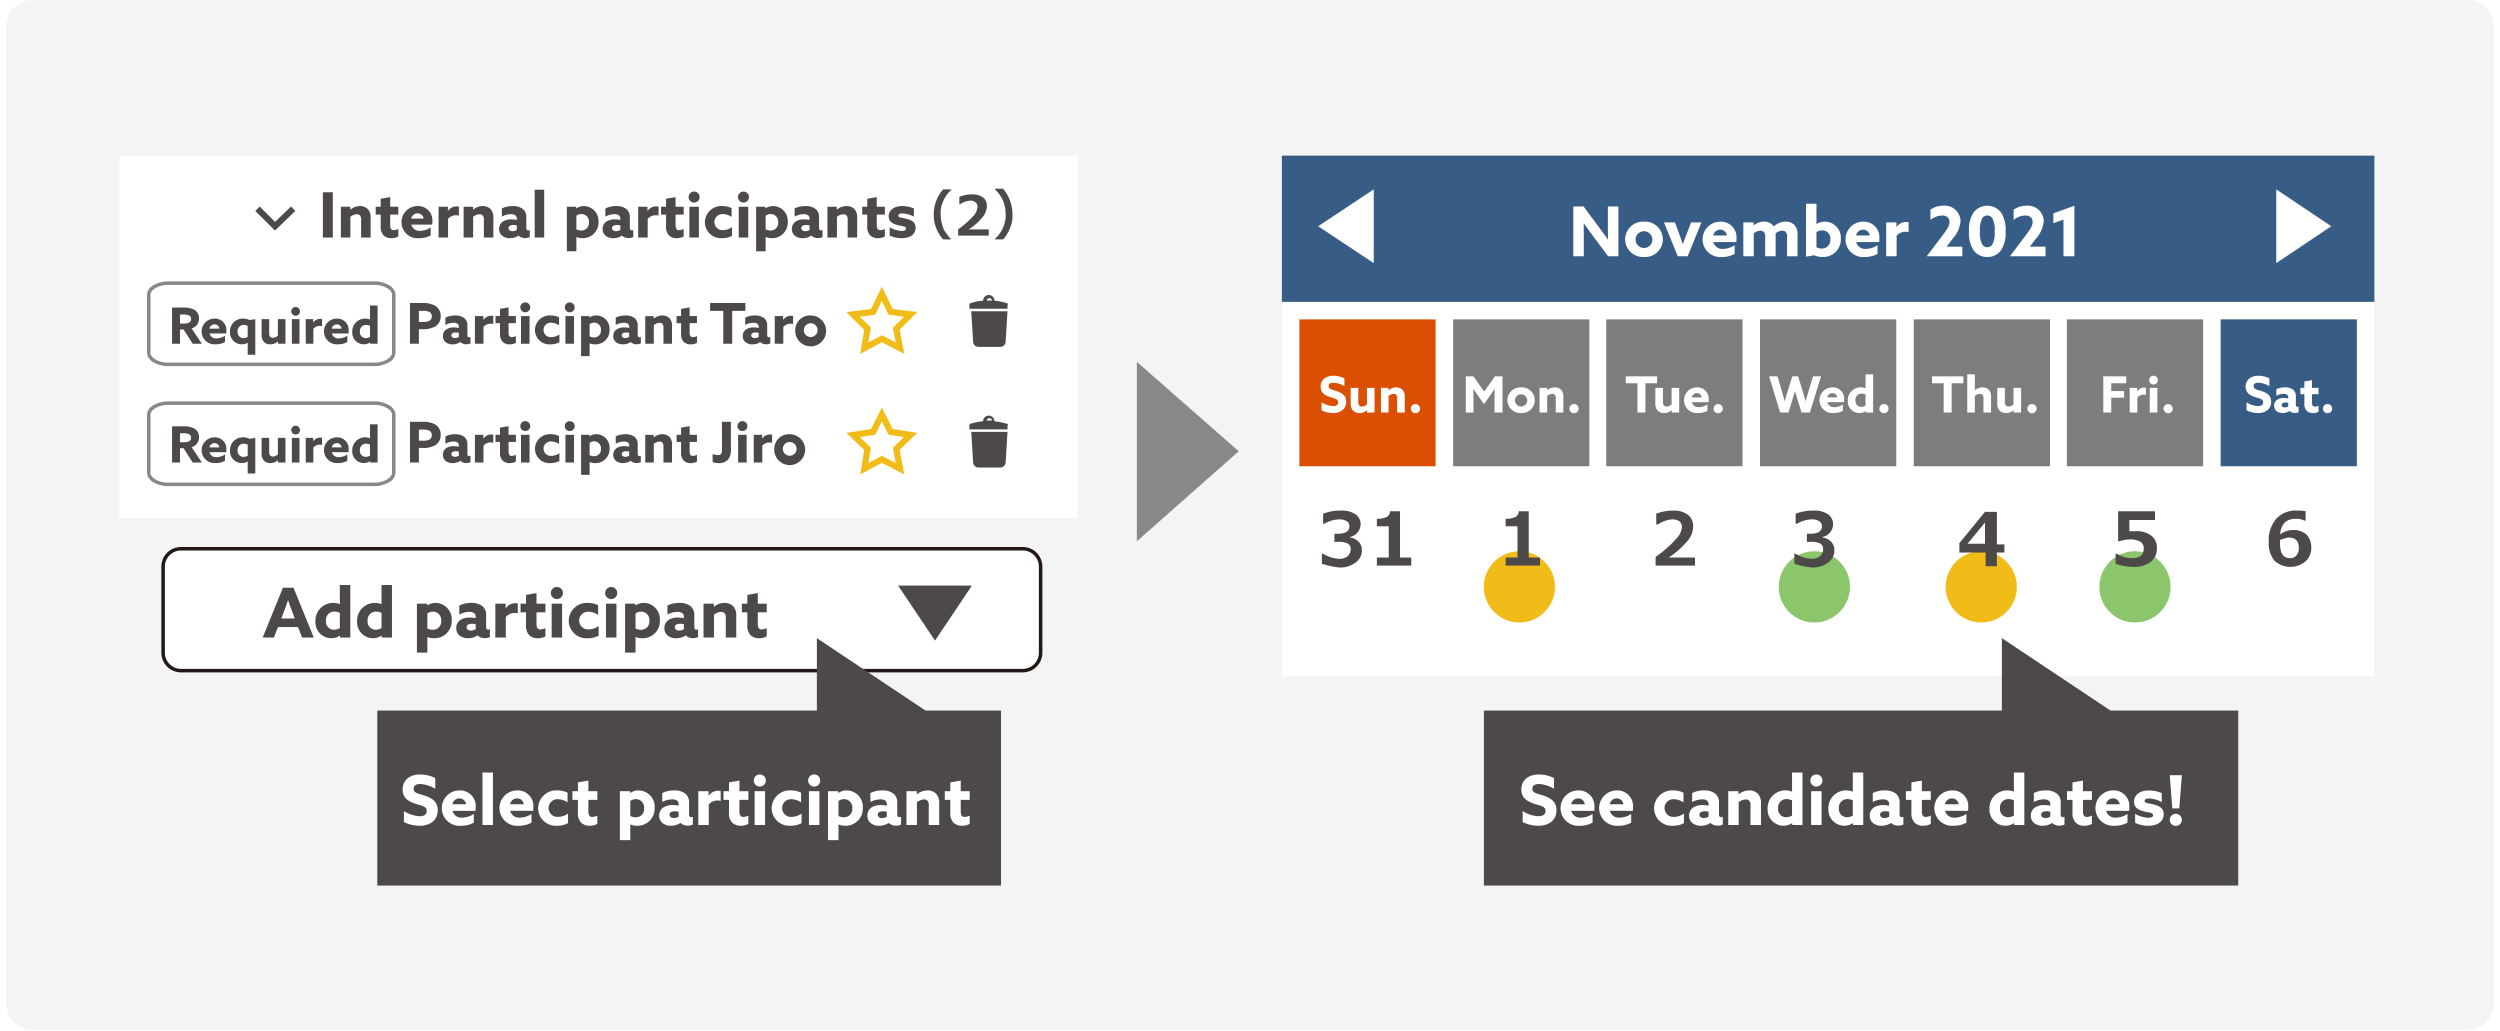 <svg xmlns="http://www.w3.org/2000/svg" xmlns:xlink="http://www.w3.org/1999/xlink" width="400" height="165" viewBox="0 0 400 165"><rect x="0" y="0" width="400" height="165" fill="#333333" stroke="none"/><defs><clipPath id="b"><rect width="400" height="165"/></clipPath></defs><g id="a" clip-path="url(#b)"><rect width="400" height="165" fill="#fff"/><g transform="translate(0 -7.6)"><path d="M394.8,172.4H5.2A4.225,4.225,0,0,1,1,168.2V11.8A4.225,4.225,0,0,1,5.2,7.6H394.8a4.225,4.225,0,0,1,4.2,4.2V168.1A4.247,4.247,0,0,1,394.8,172.4Z" fill="#f4f4f4"/><rect width="174.8" height="23.5" transform="translate(205.1 32.5)" fill="#375d87"/><rect width="174.8" height="59.9" transform="translate(205.1 55.9)" fill="#fff"/><circle cx="5.7" cy="5.7" r="5.7" transform="translate(237.4 95.8)" fill="#f1bc18"/><circle cx="5.7" cy="5.7" r="5.7" transform="translate(284.6 95.8)" fill="#8bc56c"/><circle cx="5.7" cy="5.7" r="5.7" transform="translate(311.3 95.8)" fill="#f1bc18"/><circle cx="5.7" cy="5.7" r="5.7" transform="translate(335.9 95.8)" fill="#8bc56c"/><g transform="translate(8)"><g transform="translate(-3)"><path d="M6.292,11h1.65V3.036H6.259V5.995c0,.77.011,1.54.022,2.3l-.022.011c-.495-.693-.979-1.364-1.5-2.057L2.376,3.036H.726V11H2.409V8.041c0-.77-.011-1.54-.022-2.3l.022-.011c.495.693.979,1.364,1.5,2.057Zm4.4-2.706A1.343,1.343,0,1,1,12.034,9.68,1.35,1.35,0,0,1,10.692,8.294Zm-1.672,0a2.866,2.866,0,0,0,3.014,2.827,2.833,2.833,0,1,0,0-5.654A2.866,2.866,0,0,0,9.02,8.294ZM17.435,11H19.03l2.2-5.412H19.58l-.671,1.727c-.22.561-.451,1.177-.649,1.727h-.022c-.187-.55-.4-1.144-.6-1.716L17,5.588h-1.76Zm9.372-2.266a4.458,4.458,0,0,0,.033-.572,2.5,2.5,0,0,0-2.585-2.695,2.832,2.832,0,1,0,.231,5.654,4.155,4.155,0,0,0,2.057-.495v-1.4a3.367,3.367,0,0,1-1.837.594,1.466,1.466,0,0,1-1.573-1.089ZM23.122,7.678a1.118,1.118,0,0,1,1.111-.935,1.057,1.057,0,0,1,1.067.935ZM34.925,11H36.6V7.6a2.118,2.118,0,0,0-.495-1.6,1.887,1.887,0,0,0-1.4-.539,2.814,2.814,0,0,0-1.9.77,1.816,1.816,0,0,0-1.573-.77,2.508,2.508,0,0,0-1.628.616l-.022-.011V5.588h-1.65V11H29.6V7.348a1.755,1.755,0,0,1,1.056-.44.747.747,0,0,1,.572.231,1.021,1.021,0,0,1,.2.737V11H33.1V7.6a1.783,1.783,0,0,0-.011-.242,1.7,1.7,0,0,1,1.067-.451.747.747,0,0,1,.572.231.984.984,0,0,1,.2.737Zm3.036.066,1.309-.22a3.461,3.461,0,0,0,1.342.275,2.825,2.825,0,0,0,2.926-2.926,2.577,2.577,0,0,0-2.552-2.728,2.468,2.468,0,0,0-1.331.374l-.022-.011V2.6H37.961Zm1.672-1.507V7.128a1.829,1.829,0,0,1,.924-.264,1.283,1.283,0,0,1,1.3,1.408,1.363,1.363,0,0,1-1.364,1.5A1.9,1.9,0,0,1,39.633,9.559Zm10.032-.825a4.457,4.457,0,0,0,.033-.572,2.5,2.5,0,0,0-2.585-2.695,2.832,2.832,0,1,0,.231,5.654,4.155,4.155,0,0,0,2.057-.495v-1.4a3.367,3.367,0,0,1-1.837.594,1.466,1.466,0,0,1-1.573-1.089ZM45.98,7.678a1.118,1.118,0,0,1,1.111-.935,1.057,1.057,0,0,1,1.067.935ZM50.787,11h1.672V7.722a1.8,1.8,0,0,1,1.463-.638,1.948,1.948,0,0,1,.451.055V5.566a1.341,1.341,0,0,0-.352-.044,1.831,1.831,0,0,0-1.573.8l-.022-.011V5.588H50.787Zm6.512-.022L57.31,11h5.665V9.471H60.489l-.011-.022.957-1.265a4.789,4.789,0,0,0,1.254-2.816,2.534,2.534,0,0,0-2.794-2.453,3.428,3.428,0,0,0-2.024.638V5.192a3.189,3.189,0,0,1,1.859-.715c.7,0,1.188.374,1.188,1.045,0,.605-.4,1.188-1.188,2.244Zm9.669.143a2.66,2.66,0,0,0,2.2-1.078,5.006,5.006,0,0,0,.726-3.025,5.006,5.006,0,0,0-.726-3.025,2.784,2.784,0,0,0-4.4,0,5.006,5.006,0,0,0-.726,3.025,5.006,5.006,0,0,0,.726,3.025A2.675,2.675,0,0,0,66.968,11.121Zm0-1.562a.987.987,0,0,1-.8-.429,3.81,3.81,0,0,1-.374-2.1,4,4,0,0,1,.374-2.123.959.959,0,0,1,.8-.429.945.945,0,0,1,.8.429,3.875,3.875,0,0,1,.374,2.1,3.826,3.826,0,0,1-.374,2.123A.971.971,0,0,1,66.968,9.559Zm3.641,1.419L70.62,11h5.665V9.471H73.8l-.011-.022.957-1.265A4.789,4.789,0,0,0,76,5.368,2.534,2.534,0,0,0,73.2,2.915a3.428,3.428,0,0,0-2.024.638V5.192a3.189,3.189,0,0,1,1.859-.715c.7,0,1.188.374,1.188,1.045,0,.605-.4,1.188-1.188,2.244ZM79.156,11H80.9V2.915L77.539,4.136V5.72l1.617-.583Z" transform="translate(246 37.6)" fill="#fff"/></g></g><path d="M213.8,49.7l-8.9-5.9,8.9-5.9Z" transform="translate(6)" fill="#fff"/><path d="M175.9,94.2l16.3-14.4L175.9,65.5Z" transform="translate(6)" fill="#888"/><path d="M358.2,49.7l8.8-5.9-8.8-5.9Z" transform="translate(6)" fill="#fff"/><g transform="translate(6)"><rect width="21.8" height="23.5" transform="translate(201.9 58.7)" fill="#db4f03"/><g transform="translate(2)"><path d="M.456,7.664a4.261,4.261,0,0,0,1.832.424c1.248,0,2.1-.68,2.1-1.808,0-1.024-.7-1.432-1.576-1.72-.7-.232-1.232-.272-1.232-.784,0-.384.312-.544.744-.544a3.677,3.677,0,0,1,1.776.56V2.536A3.988,3.988,0,0,0,2.336,2.12C1.12,2.12.3,2.792.3,3.872c0,1.008.72,1.4,1.52,1.664.744.24,1.288.288,1.288.824,0,.432-.344.616-.808.616a3.658,3.658,0,0,1-1.848-.6Zm7.272-.032V8h1.2V4.064H7.712V6.7a1.232,1.232,0,0,1-.8.352.561.561,0,0,1-.432-.176A.792.792,0,0,1,6.328,6.3V4.064H5.112V6.488A1.608,1.608,0,0,0,5.488,7.7a1.383,1.383,0,0,0,1.024.392,1.772,1.772,0,0,0,1.2-.464ZM9.952,8h1.216V5.352a1.4,1.4,0,0,1,.824-.328.521.521,0,0,1,.416.168.78.78,0,0,1,.136.552V8H13.76V5.544a1.583,1.583,0,0,0-.344-1.168,1.418,1.418,0,0,0-1.032-.4,1.927,1.927,0,0,0-1.216.456l-.016-.008v-.36h-1.2Zm4.784-.632a.736.736,0,1,0,.736-.72A.731.731,0,0,0,14.736,7.368Z" transform="translate(203 65.6)" fill="#fff"/></g></g><g transform="translate(6)"><rect width="21.8" height="23.5" transform="translate(226.5 58.7)" fill="#7d7d7d"/><g transform="translate(1)"><path d="M3.44,6.664l.84-1.192c.288-.408.576-.832.848-1.24l.016.008c-.008.416-.016.96-.016,1.44V8H6.4V2.208H5.192L3.472,4.656,1.752,2.208H.528V8H1.752V5.68c0-.48-.008-1.024-.016-1.44l.016-.008c.272.408.56.832.848,1.24ZM8.4,6.032A.977.977,0,1,1,9.376,7.04.982.982,0,0,1,8.4,6.032Zm-1.216,0A2.084,2.084,0,0,0,9.376,8.088a2.06,2.06,0,1,0,0-4.112A2.084,2.084,0,0,0,7.184,6.032ZM12.328,8h1.216V5.352a1.4,1.4,0,0,1,.824-.328.521.521,0,0,1,.416.168.78.78,0,0,1,.136.552V8h1.216V5.544a1.583,1.583,0,0,0-.344-1.168,1.418,1.418,0,0,0-1.032-.4,1.927,1.927,0,0,0-1.216.456l-.016-.008v-.36h-1.2Zm4.784-.632a.736.736,0,1,0,.736-.72A.731.731,0,0,0,17.112,7.368Z" transform="translate(227 65.6)" fill="#fff"/></g></g><g transform="translate(6)"><rect width="21.8" height="23.5" transform="translate(251 58.7)" fill="#7d7d7d"/><g transform="translate(-1)"><path d="M1.992,8H3.264V3.32H5.136V2.208H.12V3.32H1.992Zm5.48-.368V8h1.2V4.064H7.456V6.7a1.232,1.232,0,0,1-.8.352.561.561,0,0,1-.432-.176A.792.792,0,0,1,6.072,6.3V4.064H4.856V6.488A1.608,1.608,0,0,0,5.232,7.7a1.383,1.383,0,0,0,1.024.392,1.772,1.772,0,0,0,1.2-.464Zm5.9-1.28a3.242,3.242,0,0,0,.024-.416,1.821,1.821,0,0,0-1.88-1.96,2.06,2.06,0,1,0,.168,4.112,3.022,3.022,0,0,0,1.5-.36V6.712a2.449,2.449,0,0,1-1.336.432A1.066,1.066,0,0,1,10.7,6.352Zm-2.68-.768A.813.813,0,0,1,11.5,4.9a.769.769,0,0,1,.776.68Zm3.48,1.784a.736.736,0,1,0,.736-.72A.731.731,0,0,0,14.168,7.368Z" transform="translate(255 65.6)" fill="#fff"/></g></g><g transform="translate(6)"><rect width="21.8" height="23.5" transform="translate(275.6 58.7)" fill="#7d7d7d"/><g transform="translate(0 -1)"><path d="M1.824,8H3.152l.624-2.016c.152-.488.288-.944.416-1.408h.016c.128.464.256.9.408,1.384L5.24,8H6.584L8.368,2.208H7.088L6.344,4.672c-.152.5-.3,1.032-.432,1.52H5.9c-.136-.5-.288-1.008-.44-1.5L4.7,2.208H3.768L3,4.688c-.152.488-.3,1.008-.44,1.5H2.544c-.128-.488-.272-1.008-.416-1.5L1.392,2.208H.056ZM12.048,6.352a3.242,3.242,0,0,0,.024-.416,1.821,1.821,0,0,0-1.88-1.96,2.06,2.06,0,1,0,.168,4.112,3.022,3.022,0,0,0,1.5-.36V6.712a2.449,2.449,0,0,1-1.336.432,1.066,1.066,0,0,1-1.144-.792Zm-2.68-.768a.813.813,0,0,1,.808-.68.769.769,0,0,1,.776.68Zm6.144,2.208V8H16.7V1.888H15.488V4.112l-.016.008a1.867,1.867,0,0,0-.744-.144,2.055,2.055,0,0,0-2.08,2.136A1.862,1.862,0,0,0,14.5,8.088a1.763,1.763,0,0,0,1-.3Zm-.024-.9a1.287,1.287,0,0,1-.68.2.937.937,0,0,1-.936-1.04.973.973,0,0,1,.984-1.072,1.417,1.417,0,0,1,.632.152Zm2.208.472a.736.736,0,1,0,.736-.72A.731.731,0,0,0,17.7,7.368Z" transform="translate(277 66.6)" fill="#fff"/></g></g><g transform="translate(6)"><rect width="21.8" height="23.5" transform="translate(300.2 58.7)" fill="#7d7d7d"/><path d="M1.992,8H3.264V3.32H5.136V2.208H.12V3.32H1.992ZM5.76,8H6.976V5.352A1.4,1.4,0,0,1,7.8,5.024a.521.521,0,0,1,.416.168.78.78,0,0,1,.136.552V8H9.568V5.544a1.583,1.583,0,0,0-.344-1.168,1.418,1.418,0,0,0-1.032-.4,1.886,1.886,0,0,0-1.2.448l-.016-.008V1.888H5.76Zm7.416-.368V8h1.2V4.064H13.16V6.7a1.232,1.232,0,0,1-.8.352.561.561,0,0,1-.432-.176.792.792,0,0,1-.152-.568V4.064H10.56V6.488A1.608,1.608,0,0,0,10.936,7.7a1.383,1.383,0,0,0,1.024.392,1.772,1.772,0,0,0,1.2-.464Zm2.208-.264a.736.736,0,1,0,.736-.72A.731.731,0,0,0,15.384,7.368Z" transform="translate(303 65.6)" fill="#fff"/></g><g transform="translate(6)"><rect width="21.8" height="23.5" transform="translate(324.7 58.7)" fill="#7d7d7d"/><g transform="translate(2)"><path d="M.528,8H1.8V5.624H3.864V4.568H1.8V3.32H4.2V2.208H.528ZM4.752,8H5.968V5.616a1.307,1.307,0,0,1,1.064-.464,1.416,1.416,0,0,1,.328.04V4.048A.975.975,0,0,0,7.1,4.016,1.332,1.332,0,0,0,5.96,4.6l-.016-.008V4.064H4.752ZM7.864,2.816a.7.7,0,1,0,.7-.7A.7.7,0,0,0,7.864,2.816ZM7.96,8H9.176V4.064H7.96Zm2.208-.632a.736.736,0,1,0,.736-.72A.731.731,0,0,0,10.168,7.368Z" transform="translate(328 65.6)" fill="#fff"/></g></g><rect width="21.8" height="23.5" transform="translate(355.3 58.7)" fill="#375d87"/><g transform="translate(4 -3)"><path d="M.456,7.664a4.261,4.261,0,0,0,1.832.424c1.248,0,2.1-.68,2.1-1.808,0-1.024-.7-1.432-1.576-1.72-.7-.232-1.232-.272-1.232-.784,0-.384.312-.544.744-.544a3.677,3.677,0,0,1,1.776.56V2.536A3.988,3.988,0,0,0,2.336,2.12C1.12,2.12.3,2.792.3,3.872c0,1.008.72,1.4,1.52,1.664.744.24,1.288.288,1.288.824,0,.432-.344.616-.808.616a3.658,3.658,0,0,1-1.848-.6Zm6.888.1a1.152,1.152,0,0,0,.848.312,1.323,1.323,0,0,0,.584-.12V7.04a.459.459,0,0,1-.2.048c-.168,0-.24-.128-.24-.312V5.44A1.3,1.3,0,0,0,7.9,4.352a2.078,2.078,0,0,0-1.312-.376,3.13,3.13,0,0,0-1.376.3V5.328A2.458,2.458,0,0,1,6.36,5.016a.9.9,0,0,1,.608.168A.555.555,0,0,1,7.12,5.6v.152a3.163,3.163,0,0,0-.68-.072,1.944,1.944,0,0,0-1.1.28,1.122,1.122,0,0,0-.48.952,1.073,1.073,0,0,0,.464.92,1.6,1.6,0,0,0,.912.256,1.916,1.916,0,0,0,1.1-.328ZM7.12,7.032a1.093,1.093,0,0,1-.552.16c-.28,0-.5-.136-.5-.392,0-.3.312-.4.624-.4a1.6,1.6,0,0,1,.432.056ZM11.96,6.9a1.409,1.409,0,0,1-.584.16c-.368,0-.456-.288-.456-.672V5.072h1.04V4.064H10.92V2.832L9.7,3.04V4.064h-.64V5.072H9.7V6.52A1.6,1.6,0,0,0,10.048,7.7a1.387,1.387,0,0,0,1.024.392,1.813,1.813,0,0,0,.888-.216Zm.712.464a.736.736,0,1,0,.736-.72A.731.731,0,0,0,12.672,7.368Z" transform="translate(355 68.6)" fill="#fff"/></g><g transform="translate(6)"><path d="M205.5,97.8V96.2h.2a5.211,5.211,0,0,0,2.5.8,1.955,1.955,0,0,0,1.4-.4,1.433,1.433,0,0,0,.5-1.1.975.975,0,0,0-.4-.9,3.168,3.168,0,0,0-1.7-.3h-.5V93h.5c1.3,0,1.9-.4,1.9-1.2a.91.91,0,0,0-.4-.8,2.133,2.133,0,0,0-1.2-.3,4.946,4.946,0,0,0-2.4.7h-.2V89.8a7.225,7.225,0,0,1,2.8-.5,3.845,3.845,0,0,1,2.4.6,1.943,1.943,0,0,1,.8,1.6,2.106,2.106,0,0,1-.5,1.3,1.855,1.855,0,0,1-1.2.7v.1a2.349,2.349,0,0,1,1.4.7,1.9,1.9,0,0,1,.5,1.3,2.334,2.334,0,0,1-1,2,4.033,4.033,0,0,1-2.6.8A14.011,14.011,0,0,1,205.5,97.8Z" fill="#4c4948"/><path d="M219.8,98.1h-5.5V96.8h1.9v-5h-1.9V90.6a3.233,3.233,0,0,0,1.6-.3,1.05,1.05,0,0,0,.5-.9H218v7.4h1.8v1.3Z" fill="#4c4948"/></g><g transform="translate(6)"><path d="M240.4,98.1h-5.5V96.8h1.9v-5h-1.9V90.6a3.233,3.233,0,0,0,1.6-.3,1.05,1.05,0,0,0,.5-.9h1.6v7.4h1.8v1.3Z" fill="#4c4948"/></g><g transform="translate(6)"><path d="M265.4,98.1h-6.5V96.7a17.987,17.987,0,0,0,3.3-2.9,3.023,3.023,0,0,0,.9-1.8,1.16,1.16,0,0,0-.4-1,2.016,2.016,0,0,0-1.1-.3,4.553,4.553,0,0,0-2.3.8H259V89.8a7.072,7.072,0,0,1,2.7-.5,3.612,3.612,0,0,1,2.4.7,2.241,2.241,0,0,1,.8,1.9,3.465,3.465,0,0,1-.7,2,13.723,13.723,0,0,1-3.2,2.9h4.2v1.3Z" fill="#4c4948"/></g><g transform="translate(6)"><path d="M281.1,97.8V96.2h.2a5.211,5.211,0,0,0,2.5.8,1.955,1.955,0,0,0,1.4-.4,1.433,1.433,0,0,0,.5-1.1.975.975,0,0,0-.4-.9,3.168,3.168,0,0,0-1.7-.3h-.5V93h.5c1.3,0,1.9-.4,1.9-1.2a.91.91,0,0,0-.4-.8,2.133,2.133,0,0,0-1.2-.3,4.946,4.946,0,0,0-2.4.7h-.2V89.8a7.225,7.225,0,0,1,2.8-.5,3.845,3.845,0,0,1,2.4.6,1.943,1.943,0,0,1,.8,1.6,2.106,2.106,0,0,1-.5,1.3,1.855,1.855,0,0,1-1.2.7v.1a2.349,2.349,0,0,1,1.4.7,1.9,1.9,0,0,1,.5,1.3,2.334,2.334,0,0,1-1,2,4.033,4.033,0,0,1-2.6.8A14.012,14.012,0,0,1,281.1,97.8Z" fill="#4c4948"/></g><g transform="translate(6)"><path d="M314.7,96h-1.2v2.2h-1.8V96h-4.2V94.5l4.1-5h1.9v5.2h1.2Zm-3.1-1.4V91.2l-2.8,3.4Z" fill="#4c4948"/></g><g transform="translate(6)"><path d="M332.5,97.8V96.2h.2a4.423,4.423,0,0,0,2.4.7c1.3,0,1.9-.5,1.9-1.6a1.231,1.231,0,0,0-.5-1,3.408,3.408,0,0,0-1.6-.4,6.722,6.722,0,0,0-1.8.3h-.2V89.4h5.9v1.4h-4.1v1.8h1a3.727,3.727,0,0,1,2.5.7,2.384,2.384,0,0,1,.9,2,2.574,2.574,0,0,1-1,2.2,4.338,4.338,0,0,1-2.7.8A8.807,8.807,0,0,1,332.5,97.8Z" fill="#4c4948"/></g><g transform="translate(6)"><path d="M362.9,89.4v1.5h-.2a2.768,2.768,0,0,0-1.3-.3c-1.6,0-2.4.8-2.6,2.5a3.746,3.746,0,0,1,2.1-.7,3.139,3.139,0,0,1,2.1.7,2.865,2.865,0,0,1,.8,2.1,2.792,2.792,0,0,1-.9,2.2,3.767,3.767,0,0,1-5-.1,4.479,4.479,0,0,1-.9-3,5.314,5.314,0,0,1,1.2-3.7,4.237,4.237,0,0,1,3.4-1.3A5.283,5.283,0,0,1,362.9,89.4ZM358.8,94v.5c0,1.6.5,2.4,1.6,2.4a1.159,1.159,0,0,0,1-.4,1.7,1.7,0,0,0,.4-1.3c0-1.1-.6-1.6-1.7-1.6A9.289,9.289,0,0,0,358.8,94Z" fill="#4c4948"/></g><rect width="153.4" height="58" transform="translate(19.1 32.5)" fill="#fff"/><g transform="translate(6)"><path d="M.66,10H2.25V2.76H.66Zm2.88,0H5.06V6.69a1.755,1.755,0,0,1,1.03-.41.652.652,0,0,1,.52.21.975.975,0,0,1,.17.69V10H8.3V6.93a1.978,1.978,0,0,0-.43-1.46,1.772,1.772,0,0,0-1.29-.5,2.409,2.409,0,0,0-1.52.57l-.02-.01V5.08H3.54Zm9.19-1.37a1.761,1.761,0,0,1-.73.2c-.46,0-.57-.36-.57-.84V6.34h1.3V5.08h-1.3V3.54L9.91,3.8V5.08h-.8V6.34h.8V8.15a2,2,0,0,0,.43,1.47,1.734,1.734,0,0,0,1.28.49,2.266,2.266,0,0,0,1.11-.27Zm5.42-.69a4.052,4.052,0,0,0,.03-.52,2.276,2.276,0,0,0-2.35-2.45,2.575,2.575,0,1,0,.21,5.14,3.778,3.778,0,0,0,1.87-.45V8.39a3.061,3.061,0,0,1-1.67.54,1.332,1.332,0,0,1-1.43-.99ZM14.8,6.98a1.016,1.016,0,0,1,1.01-.85.961.961,0,0,1,.97.85ZM19.17,10h1.52V7.02a1.634,1.634,0,0,1,1.33-.58,1.771,1.771,0,0,1,.41.05V5.06a1.219,1.219,0,0,0-.32-.04,1.665,1.665,0,0,0-1.43.73l-.02-.01V5.08H19.17Zm4.01,0H24.7V6.69a1.755,1.755,0,0,1,1.03-.41.652.652,0,0,1,.52.21.975.975,0,0,1,.17.69V10h1.52V6.93a1.978,1.978,0,0,0-.43-1.46,1.772,1.772,0,0,0-1.29-.5,2.409,2.409,0,0,0-1.52.57l-.02-.01V5.08h-1.5Zm8.79-.3a1.439,1.439,0,0,0,1.06.39,1.653,1.653,0,0,0,.73-.15V8.8a.573.573,0,0,1-.25.06c-.21,0-.3-.16-.3-.39V6.8a1.627,1.627,0,0,0-.55-1.36,2.6,2.6,0,0,0-1.64-.47,3.912,3.912,0,0,0-1.72.38V6.66a3.073,3.073,0,0,1,1.44-.39,1.131,1.131,0,0,1,.76.21.693.693,0,0,1,.19.52v.19a3.953,3.953,0,0,0-.85-.09,2.43,2.43,0,0,0-1.38.35,1.4,1.4,0,0,0-.6,1.19,1.341,1.341,0,0,0,.58,1.15,2,2,0,0,0,1.14.32,2.4,2.4,0,0,0,1.37-.41Zm-.28-.91a1.366,1.366,0,0,1-.69.2c-.35,0-.63-.17-.63-.49,0-.38.39-.5.78-.5a2,2,0,0,1,.54.07ZM34.55,10h1.52V2.36H34.55Zm6.67-.07.02-.01a2.215,2.215,0,0,0,.95.19A2.5,2.5,0,0,0,44.76,7.5a2.372,2.372,0,0,0-2.33-2.53,2.127,2.127,0,0,0-1.22.37l-.02-.01V5.08H39.7V12.2h1.52Zm0-1.24V6.51a1.412,1.412,0,0,1,.82-.27,1.214,1.214,0,0,1,1.19,1.34A1.194,1.194,0,0,1,42,8.88,1.722,1.722,0,0,1,41.22,8.69ZM48.53,9.7a1.439,1.439,0,0,0,1.06.39,1.653,1.653,0,0,0,.73-.15V8.8a.573.573,0,0,1-.25.06c-.21,0-.3-.16-.3-.39V6.8a1.627,1.627,0,0,0-.55-1.36,2.6,2.6,0,0,0-1.64-.47,3.912,3.912,0,0,0-1.72.38V6.66a3.073,3.073,0,0,1,1.44-.39,1.131,1.131,0,0,1,.76.21.693.693,0,0,1,.19.52v.19a3.953,3.953,0,0,0-.85-.09,2.43,2.43,0,0,0-1.38.35,1.4,1.4,0,0,0-.6,1.19A1.341,1.341,0,0,0,46,9.79a2,2,0,0,0,1.14.32,2.4,2.4,0,0,0,1.37-.41Zm-.28-.91a1.366,1.366,0,0,1-.69.2c-.35,0-.63-.17-.63-.49,0-.38.39-.5.78-.5a2,2,0,0,1,.54.07ZM51.11,10h1.52V7.02a1.634,1.634,0,0,1,1.33-.58,1.771,1.771,0,0,1,.41.05V5.06a1.219,1.219,0,0,0-.32-.04,1.665,1.665,0,0,0-1.43.73l-.02-.01V5.08H51.11Zm7.28-1.37a1.761,1.761,0,0,1-.73.2c-.46,0-.57-.36-.57-.84V6.34h1.3V5.08h-1.3V3.54l-1.52.26V5.08h-.8V6.34h.8V8.15A2,2,0,0,0,56,9.62a1.734,1.734,0,0,0,1.28.49,2.266,2.266,0,0,0,1.11-.27Zm.79-5.11a.88.88,0,1,0,.88-.87A.879.879,0,0,0,59.18,3.52ZM59.3,10h1.52V5.08H59.3Zm6.83-1.67a2.5,2.5,0,0,1-1.44.49,1.288,1.288,0,1,1-.02-2.57,2.645,2.645,0,0,1,1.39.46V5.3a3.308,3.308,0,0,0-1.46-.33,2.639,2.639,0,0,0-2.82,2.58,2.574,2.574,0,0,0,2.74,2.56,3.383,3.383,0,0,0,1.61-.38Zm.95-4.81a.88.88,0,1,0,.88-.87A.879.879,0,0,0,67.08,3.52ZM67.2,10h1.52V5.08H67.2Zm4.3-.07.02-.01a2.215,2.215,0,0,0,.95.19A2.5,2.5,0,0,0,75.04,7.5a2.372,2.372,0,0,0-2.33-2.53,2.127,2.127,0,0,0-1.22.37l-.02-.01V5.08H69.98V12.2H71.5Zm0-1.24V6.51a1.412,1.412,0,0,1,.82-.27,1.214,1.214,0,0,1,1.19,1.34,1.194,1.194,0,0,1-1.23,1.3A1.722,1.722,0,0,1,71.5,8.69ZM78.81,9.7a1.439,1.439,0,0,0,1.06.39,1.653,1.653,0,0,0,.73-.15V8.8a.573.573,0,0,1-.25.06c-.21,0-.3-.16-.3-.39V6.8a1.627,1.627,0,0,0-.55-1.36,2.6,2.6,0,0,0-1.64-.47,3.912,3.912,0,0,0-1.72.38V6.66a3.073,3.073,0,0,1,1.44-.39,1.131,1.131,0,0,1,.76.21.693.693,0,0,1,.19.52v.19a3.953,3.953,0,0,0-.85-.09,2.43,2.43,0,0,0-1.38.35,1.4,1.4,0,0,0-.6,1.19,1.341,1.341,0,0,0,.58,1.15,2,2,0,0,0,1.14.32,2.4,2.4,0,0,0,1.37-.41Zm-.28-.91a1.366,1.366,0,0,1-.69.2c-.35,0-.63-.17-.63-.49,0-.38.39-.5.78-.5a2,2,0,0,1,.54.07ZM81.39,10h1.52V6.69a1.755,1.755,0,0,1,1.03-.41.652.652,0,0,1,.52.21.975.975,0,0,1,.17.69V10h1.52V6.93a1.978,1.978,0,0,0-.43-1.46,1.772,1.772,0,0,0-1.29-.5,2.409,2.409,0,0,0-1.52.57l-.02-.01V5.08h-1.5Zm9.19-1.37a1.761,1.761,0,0,1-.73.2c-.46,0-.57-.36-.57-.84V6.34h1.3V5.08h-1.3V3.54l-1.52.26V5.08h-.8V6.34h.8V8.15a2,2,0,0,0,.43,1.47,1.734,1.734,0,0,0,1.28.49,2.266,2.266,0,0,0,1.11-.27Zm.77,1.07a4.67,4.67,0,0,0,1.94.41c1.26,0,2.2-.59,2.21-1.67,0-.85-.57-1.21-1.51-1.44-.73-.18-1.26-.15-1.26-.51,0-.23.24-.35.64-.35a4.144,4.144,0,0,1,1.85.53V5.36a4.594,4.594,0,0,0-1.88-.39c-1.22,0-2.14.59-2.15,1.63,0,.81.55,1.2,1.48,1.43.74.19,1.29.15,1.29.53,0,.27-.25.38-.67.38a4.2,4.2,0,0,1-1.94-.57Z" transform="translate(45 35.6)" fill="#4c4948"/><path d="M98.2,45.9H96.9a5.825,5.825,0,0,1-1.1-1.8,5.381,5.381,0,0,1-.4-2.2,6.034,6.034,0,0,1,1.5-4h1.3V38A4.813,4.813,0,0,0,97,39.6a4.558,4.558,0,0,0-.5,2.3,6.874,6.874,0,0,0,.5,2.4,8.347,8.347,0,0,0,1.2,1.6Z" transform="translate(48)" fill="#4c4948"/><path d="M104.2,45.3H99.3v-1a15.63,15.63,0,0,0,2.5-2.2,2.384,2.384,0,0,0,.6-1.4.779.779,0,0,0-.3-.7,1.135,1.135,0,0,0-.8-.3,3.187,3.187,0,0,0-1.7.6h-.1V39.1a5.085,5.085,0,0,1,2-.4,2.969,2.969,0,0,1,1.8.5,1.678,1.678,0,0,1,.6,1.4,2.976,2.976,0,0,1-.5,1.5,8.857,8.857,0,0,1-2.4,2.2h3.2v1Z" transform="translate(48)" fill="#4c4948"/><path d="M108,41.9a5.087,5.087,0,0,1-.4,2.2,5.825,5.825,0,0,1-1.1,1.8h-1.3v-.1a4.813,4.813,0,0,0,1.2-1.6,4.709,4.709,0,0,0,.5-2.4,5.932,5.932,0,0,0-.5-2.3,6.1,6.1,0,0,0-1.2-1.6v-.1h1.3A6.489,6.489,0,0,1,108,41.9Z" transform="translate(48)" fill="#4c4948"/></g><path d="M37.994,44.492l-3.143-3.143.7-.7,2.457,2.457,2.551-2.463.686.71Z" transform="translate(6)" fill="#4c4948"/><g transform="translate(6)"><g transform="translate(-6)"><path d="M166.5,112.1a2.862,2.862,0,0,1-2.8,2.8H28.9a2.862,2.862,0,0,1-2.8-2.8V98.2a2.862,2.862,0,0,1,2.8-2.8H163.7a2.862,2.862,0,0,1,2.8,2.8Z" fill="#fff"/><path d="M163.7,115.18H28.9a3.141,3.141,0,0,1-3.08-3.08V98.2a3.141,3.141,0,0,1,3.08-3.08H163.7a3.141,3.141,0,0,1,3.08,3.08v13.9a3.141,3.141,0,0,1-3.08,3.08ZM28.9,95.68a2.586,2.586,0,0,0-2.52,2.52v13.9a2.586,2.586,0,0,0,2.52,2.52H163.7a2.586,2.586,0,0,0,2.52-2.52V98.2a2.586,2.586,0,0,0-2.52-2.52Z" fill="#231815"/></g><path d="M155.5,101.3l-5.9,8.8-5.9-8.8Z" transform="translate(-6)" fill="#4c4948"/><path d="M.033,11H1.826l.649-1.672H5.687L6.325,11H8.2L4.961,3.036H3.267Zm3.3-3.894c.253-.671.539-1.463.748-2.068H4.1c.209.605.495,1.4.726,2.024l.33.891H3.014Zm9.075,3.608V11h1.639V2.6H12.375V5.654l-.022.011a2.567,2.567,0,0,0-1.023-.2A2.826,2.826,0,0,0,8.47,8.4a2.56,2.56,0,0,0,2.541,2.717,2.424,2.424,0,0,0,1.375-.418Zm-.033-1.232a1.77,1.77,0,0,1-.935.275,1.288,1.288,0,0,1-1.287-1.43,1.338,1.338,0,0,1,1.353-1.474,1.948,1.948,0,0,1,.869.209Zm6.7,1.232V11h1.639V2.6H19.041V5.654l-.022.011A2.567,2.567,0,0,0,18,5.467,2.826,2.826,0,0,0,15.136,8.4a2.56,2.56,0,0,0,2.541,2.717,2.424,2.424,0,0,0,1.375-.418Zm-.033-1.232a1.77,1.77,0,0,1-.935.275,1.288,1.288,0,0,1-1.287-1.43,1.338,1.338,0,0,1,1.353-1.474,1.948,1.948,0,0,1,.869.209Zm7.337,1.441.022-.011a2.436,2.436,0,0,0,1.045.209A2.744,2.744,0,0,0,30.272,8.25a2.609,2.609,0,0,0-2.563-2.783,2.339,2.339,0,0,0-1.342.407l-.022-.011V5.588H24.706V13.42h1.672Zm0-1.364v-2.4a1.553,1.553,0,0,1,.9-.3,1.336,1.336,0,0,1,1.309,1.474,1.314,1.314,0,0,1-1.353,1.43A1.894,1.894,0,0,1,26.378,9.559Zm8.041,1.111a1.583,1.583,0,0,0,1.166.429,1.819,1.819,0,0,0,.8-.165V9.68a.631.631,0,0,1-.275.066c-.231,0-.33-.176-.33-.429V7.48a1.79,1.79,0,0,0-.6-1.5,2.857,2.857,0,0,0-1.8-.517,4.3,4.3,0,0,0-1.892.418V7.326A3.38,3.38,0,0,1,33.066,6.9a1.244,1.244,0,0,1,.836.231.763.763,0,0,1,.209.572v.209a4.349,4.349,0,0,0-.935-.1,2.673,2.673,0,0,0-1.518.385A1.542,1.542,0,0,0,31,9.5a1.476,1.476,0,0,0,.638,1.265,2.2,2.2,0,0,0,1.254.352A2.635,2.635,0,0,0,34.4,10.67Zm-.308-1a1.5,1.5,0,0,1-.759.22c-.385,0-.693-.187-.693-.539,0-.418.429-.55.858-.55a2.2,2.2,0,0,1,.594.077ZM37.257,11h1.672V7.722a1.8,1.8,0,0,1,1.463-.638,1.948,1.948,0,0,1,.451.055V5.566a1.341,1.341,0,0,0-.352-.044,1.831,1.831,0,0,0-1.573.8L38.9,6.314V5.588H37.257Zm8.008-1.507a1.937,1.937,0,0,1-.8.22c-.506,0-.627-.4-.627-.924V6.974h1.43V5.588h-1.43V3.894l-1.672.286V5.588h-.88V6.974h.88V8.965a2.205,2.205,0,0,0,.473,1.617,1.907,1.907,0,0,0,1.408.539,2.493,2.493,0,0,0,1.221-.3Zm.869-5.621a.968.968,0,1,0,.968-.957A.967.967,0,0,0,46.134,3.872ZM46.266,11h1.672V5.588H46.266Zm7.513-1.837a2.749,2.749,0,0,1-1.584.539,1.417,1.417,0,1,1-.022-2.827,2.91,2.91,0,0,1,1.529.506V5.83A3.639,3.639,0,0,0,52.1,5.467a2.9,2.9,0,0,0-3.1,2.838,2.831,2.831,0,0,0,3.014,2.816,3.722,3.722,0,0,0,1.771-.418Zm1.045-5.291a.968.968,0,1,0,.968-.957A.967.967,0,0,0,54.824,3.872ZM54.956,11h1.672V5.588H54.956Zm4.73-.077.022-.011a2.436,2.436,0,0,0,1.045.209A2.744,2.744,0,0,0,63.58,8.25a2.609,2.609,0,0,0-2.563-2.783,2.339,2.339,0,0,0-1.342.407l-.022-.011V5.588H58.014V13.42h1.672Zm0-1.364v-2.4a1.553,1.553,0,0,1,.9-.3A1.336,1.336,0,0,1,61.9,8.338a1.314,1.314,0,0,1-1.353,1.43A1.894,1.894,0,0,1,59.686,9.559Zm8.041,1.111a1.583,1.583,0,0,0,1.166.429,1.819,1.819,0,0,0,.8-.165V9.68a.631.631,0,0,1-.275.066c-.231,0-.33-.176-.33-.429V7.48a1.79,1.79,0,0,0-.605-1.5,2.857,2.857,0,0,0-1.8-.517,4.3,4.3,0,0,0-1.892.418V7.326A3.38,3.38,0,0,1,66.374,6.9a1.244,1.244,0,0,1,.836.231.763.763,0,0,1,.209.572v.209a4.349,4.349,0,0,0-.935-.1,2.673,2.673,0,0,0-1.518.385,1.542,1.542,0,0,0-.66,1.309,1.476,1.476,0,0,0,.638,1.265,2.2,2.2,0,0,0,1.254.352,2.635,2.635,0,0,0,1.507-.451Zm-.308-1a1.5,1.5,0,0,1-.759.22c-.385,0-.693-.187-.693-.539,0-.418.429-.55.858-.55a2.2,2.2,0,0,1,.594.077ZM70.565,11h1.672V7.359a1.93,1.93,0,0,1,1.133-.451.717.717,0,0,1,.572.231,1.072,1.072,0,0,1,.187.759V11H75.8V7.623a2.176,2.176,0,0,0-.473-1.606,1.949,1.949,0,0,0-1.419-.55,2.65,2.65,0,0,0-1.672.627l-.022-.011V5.588h-1.65ZM80.674,9.493a1.937,1.937,0,0,1-.8.22c-.506,0-.627-.4-.627-.924V6.974h1.43V5.588h-1.43V3.894l-1.672.286V5.588h-.88V6.974h.88V8.965a2.205,2.205,0,0,0,.473,1.617,1.907,1.907,0,0,0,1.408.539,2.493,2.493,0,0,0,1.221-.3Z" transform="translate(36 98.6)" fill="#4c4948"/></g><g transform="translate(3)"><path d="M.594,9H2.025V6.669h.45a4.07,4.07,0,0,0,2.106-.4,1.9,1.9,0,0,0,.936-1.7A1.884,1.884,0,0,0,4.464,2.826a4.167,4.167,0,0,0-1.935-.342H.594ZM2.025,5.508V3.735h.486a2.86,2.86,0,0,1,1.116.135.777.777,0,0,1,.459.765.765.765,0,0,1-.405.711,2.379,2.379,0,0,1-1.134.162ZM8.667,8.73a1.3,1.3,0,0,0,.954.351,1.488,1.488,0,0,0,.657-.135V7.92a.516.516,0,0,1-.225.054c-.189,0-.27-.144-.27-.351V6.12A1.465,1.465,0,0,0,9.288,4.9a2.338,2.338,0,0,0-1.476-.423,3.521,3.521,0,0,0-1.548.342V5.994a2.765,2.765,0,0,1,1.3-.351,1.018,1.018,0,0,1,.684.189.624.624,0,0,1,.171.468v.171A3.558,3.558,0,0,0,7.65,6.39,2.187,2.187,0,0,0,6.408,6.7a1.262,1.262,0,0,0-.54,1.071A1.207,1.207,0,0,0,6.39,8.811,1.8,1.8,0,0,0,7.416,9.1,2.156,2.156,0,0,0,8.649,8.73Zm-.252-.819a1.229,1.229,0,0,1-.621.18c-.315,0-.567-.153-.567-.441,0-.342.351-.45.7-.45a1.8,1.8,0,0,1,.486.063ZM10.989,9h1.368V6.318a1.471,1.471,0,0,1,1.2-.522,1.594,1.594,0,0,1,.369.045V4.554a1.1,1.1,0,0,0-.288-.036,1.5,1.5,0,0,0-1.287.657l-.018-.009V4.572H10.989Zm6.552-1.233a1.585,1.585,0,0,1-.657.18c-.414,0-.513-.324-.513-.756V5.706h1.17V4.572h-1.17V3.186L15,3.42V4.572h-.72V5.706H15V7.335a1.8,1.8,0,0,0,.387,1.323,1.56,1.56,0,0,0,1.152.441,2.039,2.039,0,0,0,1-.243Zm.711-4.6a.792.792,0,1,0,.792-.783A.791.791,0,0,0,18.252,3.168ZM18.36,9h1.368V4.572H18.36Zm6.147-1.5a2.249,2.249,0,0,1-1.3.441,1.159,1.159,0,1,1-.018-2.313,2.381,2.381,0,0,1,1.251.414V4.77a2.977,2.977,0,0,0-1.314-.3A2.375,2.375,0,0,0,20.592,6.8a2.316,2.316,0,0,0,2.466,2.3,3.045,3.045,0,0,0,1.449-.342Zm.855-4.329a.792.792,0,1,0,.792-.783A.791.791,0,0,0,25.362,3.168ZM25.47,9h1.368V4.572H25.47Zm3.87-.063.018-.009a1.993,1.993,0,0,0,.855.171A2.245,2.245,0,0,0,32.526,6.75a2.135,2.135,0,0,0-2.1-2.277,1.914,1.914,0,0,0-1.1.333L29.313,4.8V4.572H27.972V10.98H29.34Zm0-1.116V5.859a1.271,1.271,0,0,1,.738-.243,1.093,1.093,0,0,1,1.071,1.206,1.075,1.075,0,0,1-1.107,1.17A1.55,1.55,0,0,1,29.34,7.821Zm6.579.909a1.3,1.3,0,0,0,.954.351,1.488,1.488,0,0,0,.657-.135V7.92a.516.516,0,0,1-.225.054c-.189,0-.27-.144-.27-.351V6.12A1.465,1.465,0,0,0,36.54,4.9a2.338,2.338,0,0,0-1.476-.423,3.521,3.521,0,0,0-1.548.342V5.994a2.765,2.765,0,0,1,1.3-.351,1.018,1.018,0,0,1,.684.189.624.624,0,0,1,.171.468v.171A3.558,3.558,0,0,0,34.9,6.39,2.187,2.187,0,0,0,33.66,6.7a1.262,1.262,0,0,0-.54,1.071,1.207,1.207,0,0,0,.522,1.035,1.8,1.8,0,0,0,1.026.288A2.156,2.156,0,0,0,35.9,8.73Zm-.252-.819a1.229,1.229,0,0,1-.621.18c-.315,0-.567-.153-.567-.441,0-.342.351-.45.7-.45a1.8,1.8,0,0,1,.486.063ZM38.241,9h1.368V6.021a1.579,1.579,0,0,1,.927-.369A.586.586,0,0,1,41,5.841a.877.877,0,0,1,.153.621V9h1.368V6.237a1.781,1.781,0,0,0-.387-1.314,1.6,1.6,0,0,0-1.161-.45,2.168,2.168,0,0,0-1.368.513l-.018-.009v-.4h-1.35Zm8.271-1.233a1.585,1.585,0,0,1-.657.18c-.414,0-.513-.324-.513-.756V5.706h1.17V4.572h-1.17V3.186l-1.368.234V4.572h-.72V5.706h.72V7.335a1.8,1.8,0,0,0,.387,1.323,1.56,1.56,0,0,0,1.152.441,2.039,2.039,0,0,0,1-.243ZM50.724,9h1.431V3.735h2.106V2.484H48.618V3.735h2.106Zm5.913-.27a1.3,1.3,0,0,0,.954.351,1.488,1.488,0,0,0,.657-.135V7.92a.516.516,0,0,1-.225.054c-.189,0-.27-.144-.27-.351V6.12A1.465,1.465,0,0,0,57.258,4.9a2.338,2.338,0,0,0-1.476-.423,3.521,3.521,0,0,0-1.548.342V5.994a2.765,2.765,0,0,1,1.3-.351,1.018,1.018,0,0,1,.684.189.624.624,0,0,1,.171.468v.171a3.558,3.558,0,0,0-.765-.081,2.187,2.187,0,0,0-1.242.315,1.262,1.262,0,0,0-.54,1.071,1.207,1.207,0,0,0,.522,1.035,1.8,1.8,0,0,0,1.026.288,2.156,2.156,0,0,0,1.233-.369Zm-.252-.819a1.229,1.229,0,0,1-.621.18c-.315,0-.567-.153-.567-.441,0-.342.351-.45.7-.45a1.8,1.8,0,0,1,.486.063ZM58.959,9h1.368V6.318a1.471,1.471,0,0,1,1.2-.522,1.593,1.593,0,0,1,.369.045V4.554a1.1,1.1,0,0,0-.288-.036,1.5,1.5,0,0,0-1.287.657L60.3,5.166V4.572H58.959Zm4.653-2.214a1.1,1.1,0,1,1,1.1,1.134A1.1,1.1,0,0,1,63.612,6.786Zm-1.368,0A2.471,2.471,0,1,0,64.71,4.473,2.345,2.345,0,0,0,62.244,6.786Z" transform="translate(62 53.6)" fill="#4c4948"/></g><g transform="translate(-2 -4)"><path d="M.528,8H1.8V5.712h.568L3.832,8H5.3L3.664,5.552a1.611,1.611,0,0,0,1.176-1.6,1.487,1.487,0,0,0-.7-1.36,3.486,3.486,0,0,0-1.8-.384H.528ZM1.8,4.76V3.32h.488a2.167,2.167,0,0,1,.952.152.57.57,0,0,1,.328.568.6.6,0,0,1-.328.584,1.823,1.823,0,0,1-.8.136ZM9.192,6.352a3.242,3.242,0,0,0,.024-.416,1.821,1.821,0,0,0-1.88-1.96A2.06,2.06,0,1,0,7.5,8.088,3.022,3.022,0,0,0,9,7.728V6.712a2.449,2.449,0,0,1-1.336.432A1.066,1.066,0,0,1,6.52,6.352Zm-2.68-.768A.813.813,0,0,1,7.32,4.9a.769.769,0,0,1,.776.68Zm6.12,2.272v1.9h1.216v-5.7l-.9.16A2.324,2.324,0,0,0,11.9,3.976a2.036,2.036,0,0,0-2.1,2.112,1.892,1.892,0,0,0,1.9,2,1.858,1.858,0,0,0,.928-.24Zm0-.952a1.2,1.2,0,0,1-.664.2.95.95,0,0,1-.952-1.048.969.969,0,0,1,.976-1.064,1.571,1.571,0,0,1,.64.152Zm4.84.728V8h1.2V4.064H17.456V6.7a1.232,1.232,0,0,1-.8.352.561.561,0,0,1-.432-.176.792.792,0,0,1-.152-.568V4.064H14.856V6.488A1.608,1.608,0,0,0,15.232,7.7a1.383,1.383,0,0,0,1.024.392,1.772,1.772,0,0,0,1.2-.464ZM19.6,2.816a.7.7,0,1,0,.7-.7A.7.7,0,0,0,19.6,2.816ZM19.7,8h1.216V4.064H19.7ZM21.92,8h1.216V5.616A1.307,1.307,0,0,1,24.2,5.152a1.416,1.416,0,0,1,.328.04V4.048a.975.975,0,0,0-.256-.032,1.332,1.332,0,0,0-1.144.584l-.016-.008V4.064H21.92Zm6.84-1.648a3.242,3.242,0,0,0,.024-.416,1.821,1.821,0,0,0-1.88-1.96,2.06,2.06,0,1,0,.168,4.112,3.022,3.022,0,0,0,1.5-.36V6.712a2.449,2.449,0,0,1-1.336.432,1.066,1.066,0,0,1-1.144-.792Zm-2.68-.768a.813.813,0,0,1,.808-.68.769.769,0,0,1,.776.68Zm6.144,2.208V8h1.192V1.888H32.2V4.112l-.016.008a1.867,1.867,0,0,0-.744-.144,2.055,2.055,0,0,0-2.08,2.136,1.862,1.862,0,0,0,1.848,1.976,1.763,1.763,0,0,0,1-.3ZM32.2,6.9a1.287,1.287,0,0,1-.68.2.937.937,0,0,1-.936-1.04.973.973,0,0,1,.984-1.072,1.417,1.417,0,0,1,.632.152Z" transform="translate(29 58.6)" fill="#4c4948"/></g><g transform="translate(-11.4)"><path d="M71.3,66.18h-33a4.67,4.67,0,0,1-2.307-.589,1.876,1.876,0,0,1-1.072-1.517V54.726a1.876,1.876,0,0,1,1.072-1.517A4.67,4.67,0,0,1,38.3,52.62h33a4.67,4.67,0,0,1,2.307.589,1.876,1.876,0,0,1,1.072,1.517v9.347a1.876,1.876,0,0,1-1.072,1.517A4.67,4.67,0,0,1,71.3,66.18Zm-33-13c-1.588,0-2.82.831-2.82,1.547v9.347c0,.715,1.232,1.547,2.82,1.547h33c1.588,0,2.82-.831,2.82-1.547V54.726c0-.715-1.232-1.547-2.82-1.547Z" transform="translate(0)" fill="#888"/></g><g transform="translate(6)"><path d="M149.7,62.3a.86.86,0,0,0,.8.8h3.6a.86.86,0,0,0,.8-.8l.3-4.9h-5.8Z" fill="#4c4948"/><path d="M155.1,56.1a12.253,12.253,0,0,0-2-.4h0a.9.9,0,1,0-1.8,0h0a9.893,9.893,0,0,0-2,.4c-.2.1-.2.2-.2.3V57h6.1v-.6C155.3,56.3,155.3,56.2,155.1,56.1Zm-2.8-.4h-.4a.4.4,0,1,1,.8,0Z" fill="#4c4948"/></g><path d="M135.1,53.453l1.731,3.586,3.942.493-2.833,2.833.745,3.85L135.1,62.363l-3.457,1.852.62-3.843-2.84-2.84,3.942-.493Zm3.527,4.815-2.458-.307L135.1,55.747l-1.069,2.214-2.458.307,1.76,1.76-.38,2.357,2.143-1.148,2.219,1.148-.455-2.35Z" transform="translate(6)" fill="#f1bc18"/><g transform="translate(6)"><path d="M.594,9H2.025V6.669h.45a4.07,4.07,0,0,0,2.106-.4,1.9,1.9,0,0,0,.936-1.7A1.884,1.884,0,0,0,4.464,2.826a4.167,4.167,0,0,0-1.935-.342H.594ZM2.025,5.508V3.735h.486a2.86,2.86,0,0,1,1.116.135.777.777,0,0,1,.459.765.765.765,0,0,1-.405.711,2.379,2.379,0,0,1-1.134.162ZM8.667,8.73a1.3,1.3,0,0,0,.954.351,1.488,1.488,0,0,0,.657-.135V7.92a.516.516,0,0,1-.225.054c-.189,0-.27-.144-.27-.351V6.12A1.465,1.465,0,0,0,9.288,4.9a2.338,2.338,0,0,0-1.476-.423,3.521,3.521,0,0,0-1.548.342V5.994a2.765,2.765,0,0,1,1.3-.351,1.018,1.018,0,0,1,.684.189.624.624,0,0,1,.171.468v.171A3.558,3.558,0,0,0,7.65,6.39,2.187,2.187,0,0,0,6.408,6.7a1.262,1.262,0,0,0-.54,1.071A1.207,1.207,0,0,0,6.39,8.811,1.8,1.8,0,0,0,7.416,9.1,2.156,2.156,0,0,0,8.649,8.73Zm-.252-.819a1.229,1.229,0,0,1-.621.18c-.315,0-.567-.153-.567-.441,0-.342.351-.45.7-.45a1.8,1.8,0,0,1,.486.063ZM10.989,9h1.368V6.318a1.471,1.471,0,0,1,1.2-.522,1.594,1.594,0,0,1,.369.045V4.554a1.1,1.1,0,0,0-.288-.036,1.5,1.5,0,0,0-1.287.657l-.018-.009V4.572H10.989Zm6.552-1.233a1.585,1.585,0,0,1-.657.18c-.414,0-.513-.324-.513-.756V5.706h1.17V4.572h-1.17V3.186L15,3.42V4.572h-.72V5.706H15V7.335a1.8,1.8,0,0,0,.387,1.323,1.56,1.56,0,0,0,1.152.441,2.039,2.039,0,0,0,1-.243Zm.711-4.6a.792.792,0,1,0,.792-.783A.791.791,0,0,0,18.252,3.168ZM18.36,9h1.368V4.572H18.36Zm6.147-1.5a2.249,2.249,0,0,1-1.3.441,1.159,1.159,0,1,1-.018-2.313,2.381,2.381,0,0,1,1.251.414V4.77a2.977,2.977,0,0,0-1.314-.3A2.375,2.375,0,0,0,20.592,6.8a2.316,2.316,0,0,0,2.466,2.3,3.045,3.045,0,0,0,1.449-.342Zm.855-4.329a.792.792,0,1,0,.792-.783A.791.791,0,0,0,25.362,3.168ZM25.47,9h1.368V4.572H25.47Zm3.87-.063.018-.009a1.993,1.993,0,0,0,.855.171A2.245,2.245,0,0,0,32.526,6.75a2.135,2.135,0,0,0-2.1-2.277,1.914,1.914,0,0,0-1.1.333L29.313,4.8V4.572H27.972V10.98H29.34Zm0-1.116V5.859a1.271,1.271,0,0,1,.738-.243,1.093,1.093,0,0,1,1.071,1.206,1.075,1.075,0,0,1-1.107,1.17A1.55,1.55,0,0,1,29.34,7.821Zm6.579.909a1.3,1.3,0,0,0,.954.351,1.488,1.488,0,0,0,.657-.135V7.92a.516.516,0,0,1-.225.054c-.189,0-.27-.144-.27-.351V6.12A1.465,1.465,0,0,0,36.54,4.9a2.338,2.338,0,0,0-1.476-.423,3.521,3.521,0,0,0-1.548.342V5.994a2.765,2.765,0,0,1,1.3-.351,1.018,1.018,0,0,1,.684.189.624.624,0,0,1,.171.468v.171A3.558,3.558,0,0,0,34.9,6.39,2.187,2.187,0,0,0,33.66,6.7a1.262,1.262,0,0,0-.54,1.071,1.207,1.207,0,0,0,.522,1.035,1.8,1.8,0,0,0,1.026.288A2.156,2.156,0,0,0,35.9,8.73Zm-.252-.819a1.229,1.229,0,0,1-.621.18c-.315,0-.567-.153-.567-.441,0-.342.351-.45.7-.45a1.8,1.8,0,0,1,.486.063ZM38.241,9h1.368V6.021a1.579,1.579,0,0,1,.927-.369A.586.586,0,0,1,41,5.841a.877.877,0,0,1,.153.621V9h1.368V6.237a1.781,1.781,0,0,0-.387-1.314,1.6,1.6,0,0,0-1.161-.45,2.168,2.168,0,0,0-1.368.513l-.018-.009v-.4h-1.35Zm8.271-1.233a1.585,1.585,0,0,1-.657.18c-.414,0-.513-.324-.513-.756V5.706h1.17V4.572h-1.17V3.186l-1.368.234V4.572h-.72V5.706h.72V7.335a1.8,1.8,0,0,0,.387,1.323,1.56,1.56,0,0,0,1.152.441,2.039,2.039,0,0,0,1-.243Zm4-.882c0,.684-.126.927-.666.927a2.565,2.565,0,0,1-.828-.171V8.928a2.677,2.677,0,0,0,.963.171,1.915,1.915,0,0,0,1.53-.594,2.477,2.477,0,0,0,.432-1.647V2.484H50.508Zm2.484-3.717a.792.792,0,1,0,.792-.783A.791.791,0,0,0,52.992,3.168ZM53.1,9h1.368V4.572H53.1Zm2.5,0H56.97V6.318a1.471,1.471,0,0,1,1.2-.522,1.593,1.593,0,0,1,.369.045V4.554a1.1,1.1,0,0,0-.288-.036,1.5,1.5,0,0,0-1.287.657l-.018-.009V4.572H55.6Zm4.653-2.214a1.1,1.1,0,1,1,1.1,1.134A1.1,1.1,0,0,1,60.255,6.786Zm-1.368,0a2.471,2.471,0,1,0,2.466-2.313A2.345,2.345,0,0,0,58.887,6.786Z" transform="translate(59 72.6)" fill="#4c4948"/></g><g transform="translate(4 1)"><path d="M.528,8H1.8V5.712h.568L3.832,8H5.3L3.664,5.552a1.611,1.611,0,0,0,1.176-1.6,1.487,1.487,0,0,0-.7-1.36,3.486,3.486,0,0,0-1.8-.384H.528ZM1.8,4.76V3.32h.488a2.167,2.167,0,0,1,.952.152.57.57,0,0,1,.328.568.6.6,0,0,1-.328.584,1.823,1.823,0,0,1-.8.136ZM9.192,6.352a3.242,3.242,0,0,0,.024-.416,1.821,1.821,0,0,0-1.88-1.96A2.06,2.06,0,1,0,7.5,8.088,3.022,3.022,0,0,0,9,7.728V6.712a2.449,2.449,0,0,1-1.336.432A1.066,1.066,0,0,1,6.52,6.352Zm-2.68-.768A.813.813,0,0,1,7.32,4.9a.769.769,0,0,1,.776.68Zm6.12,2.272v1.9h1.216v-5.7l-.9.16A2.324,2.324,0,0,0,11.9,3.976a2.036,2.036,0,0,0-2.1,2.112,1.892,1.892,0,0,0,1.9,2,1.858,1.858,0,0,0,.928-.24Zm0-.952a1.2,1.2,0,0,1-.664.2.95.95,0,0,1-.952-1.048.969.969,0,0,1,.976-1.064,1.571,1.571,0,0,1,.64.152Zm4.84.728V8h1.2V4.064H17.456V6.7a1.232,1.232,0,0,1-.8.352.561.561,0,0,1-.432-.176.792.792,0,0,1-.152-.568V4.064H14.856V6.488A1.608,1.608,0,0,0,15.232,7.7a1.383,1.383,0,0,0,1.024.392,1.772,1.772,0,0,0,1.2-.464ZM19.6,2.816a.7.7,0,1,0,.7-.7A.7.7,0,0,0,19.6,2.816ZM19.7,8h1.216V4.064H19.7ZM21.92,8h1.216V5.616A1.307,1.307,0,0,1,24.2,5.152a1.416,1.416,0,0,1,.328.04V4.048a.975.975,0,0,0-.256-.032,1.332,1.332,0,0,0-1.144.584l-.016-.008V4.064H21.92Zm6.84-1.648a3.242,3.242,0,0,0,.024-.416,1.821,1.821,0,0,0-1.88-1.96,2.06,2.06,0,1,0,.168,4.112,3.022,3.022,0,0,0,1.5-.36V6.712a2.449,2.449,0,0,1-1.336.432,1.066,1.066,0,0,1-1.144-.792Zm-2.68-.768a.813.813,0,0,1,.808-.68.769.769,0,0,1,.776.68Zm6.144,2.208V8h1.192V1.888H32.2V4.112l-.016.008a1.867,1.867,0,0,0-.744-.144,2.055,2.055,0,0,0-2.08,2.136,1.862,1.862,0,0,0,1.848,1.976,1.763,1.763,0,0,0,1-.3ZM32.2,6.9a1.287,1.287,0,0,1-.68.2.937.937,0,0,1-.936-1.04.973.973,0,0,1,.984-1.072,1.417,1.417,0,0,1,.632.152Z" transform="translate(23 72.6)" fill="#4c4948"/></g><g transform="translate(-11.4)"><path d="M71.3,85.38h-33a4.67,4.67,0,0,1-2.307-.589,1.876,1.876,0,0,1-1.072-1.517V73.926a1.876,1.876,0,0,1,1.072-1.517A4.67,4.67,0,0,1,38.3,71.82h33a4.67,4.67,0,0,1,2.307.589,1.876,1.876,0,0,1,1.072,1.517v9.347a1.876,1.876,0,0,1-1.072,1.517A4.67,4.67,0,0,1,71.3,85.38Zm-33-13c-1.588,0-2.82.831-2.82,1.547v9.347c0,.715,1.232,1.547,2.82,1.547h33c1.588,0,2.82-.831,2.82-1.547V73.926c0-.715-1.232-1.547-2.82-1.547Z" transform="translate(0)" fill="#888"/></g><g transform="translate(6)"><path d="M149.7,81.6a.86.86,0,0,0,.8.8h3.6a.86.86,0,0,0,.8-.8l.3-4.9h-5.8Z" fill="#4c4948"/><path d="M155.1,75.4a12.252,12.252,0,0,0-2-.4h0a.9.9,0,1,0-1.8,0h0a9.893,9.893,0,0,0-2,.4c-.2.1-.2.2-.2.3v.6h6.1v-.6C155.3,75.5,155.3,75.4,155.1,75.4Zm-2.8-.5h-.4a.4.4,0,1,1,.8,0Z" fill="#4c4948"/></g><path d="M135.1,72.785l1.731,3.462,3.942.616-2.834,2.71.738,3.938L135.1,81.663l-3.451,1.849.614-3.932-2.841-2.717,3.942-.616Zm3.527,4.752-2.458-.384L135.1,75.015l-1.069,2.138-2.458.384,1.759,1.683-.386,2.468,2.149-1.151,2.226,1.151-.462-2.462Z" transform="translate(6)" fill="#f1bc18"/><g transform="translate(6)"><path d="M127.7,130.2V109.7l23.4,15.6" transform="translate(-3)" fill="#4c4948"/><rect width="99.8" height="28" transform="translate(154.165 149.29) rotate(180)" fill="#4c4948"/><g transform="translate(-2 -1)"><path d="M.627,10.538a5.859,5.859,0,0,0,2.519.583c1.716,0,2.893-.935,2.893-2.486,0-1.408-.968-1.969-2.167-2.365C2.915,5.951,2.178,5.9,2.178,5.192c0-.528.429-.748,1.023-.748a5.056,5.056,0,0,1,2.442.77V3.487a5.483,5.483,0,0,0-2.431-.572C1.54,2.915.418,3.839.418,5.324c0,1.386.99,1.925,2.09,2.288,1.023.33,1.771.4,1.771,1.133,0,.594-.473.847-1.111.847A5.03,5.03,0,0,1,.627,8.767Zm11.451-1.8a4.457,4.457,0,0,0,.033-.572A2.5,2.5,0,0,0,9.526,5.467a2.832,2.832,0,1,0,.231,5.654,4.155,4.155,0,0,0,2.057-.495v-1.4a3.367,3.367,0,0,1-1.837.594A1.466,1.466,0,0,1,8.4,8.734ZM8.393,7.678A1.118,1.118,0,0,1,9.5,6.743a1.057,1.057,0,0,1,1.067.935ZM13.2,11h1.672V2.6H13.2Zm8.107-2.266a4.458,4.458,0,0,0,.033-.572,2.5,2.5,0,0,0-2.585-2.695,2.832,2.832,0,1,0,.231,5.654,4.155,4.155,0,0,0,2.057-.495v-1.4a3.367,3.367,0,0,1-1.837.594,1.466,1.466,0,0,1-1.573-1.089ZM17.622,7.678a1.118,1.118,0,0,1,1.111-.935,1.057,1.057,0,0,1,1.067.935Zm9.262,1.485A2.749,2.749,0,0,1,25.3,9.7a1.417,1.417,0,1,1-.022-2.827,2.91,2.91,0,0,1,1.529.506V5.83A3.639,3.639,0,0,0,25.2,5.467a2.9,2.9,0,0,0-3.1,2.838,2.831,2.831,0,0,0,3.014,2.816,3.722,3.722,0,0,0,1.771-.418Zm4.686.33a1.937,1.937,0,0,1-.8.22c-.506,0-.627-.4-.627-.924V6.974h1.43V5.588H30.14V3.894l-1.672.286V5.588h-.88V6.974h.88V8.965a2.205,2.205,0,0,0,.473,1.617,1.907,1.907,0,0,0,1.408.539,2.493,2.493,0,0,0,1.221-.3Zm5.28,1.43.022-.011a2.436,2.436,0,0,0,1.045.209A2.744,2.744,0,0,0,40.744,8.25a2.609,2.609,0,0,0-2.563-2.783,2.339,2.339,0,0,0-1.342.407l-.022-.011V5.588H35.178V13.42H36.85Zm0-1.364v-2.4a1.553,1.553,0,0,1,.9-.3,1.336,1.336,0,0,1,1.309,1.474,1.314,1.314,0,0,1-1.353,1.43A1.894,1.894,0,0,1,36.85,9.559Zm8.041,1.111a1.583,1.583,0,0,0,1.166.429,1.819,1.819,0,0,0,.8-.165V9.68a.631.631,0,0,1-.275.066c-.231,0-.33-.176-.33-.429V7.48a1.79,1.79,0,0,0-.6-1.5,2.857,2.857,0,0,0-1.8-.517,4.3,4.3,0,0,0-1.892.418V7.326A3.38,3.38,0,0,1,43.538,6.9a1.244,1.244,0,0,1,.836.231.763.763,0,0,1,.209.572v.209a4.349,4.349,0,0,0-.935-.1,2.673,2.673,0,0,0-1.518.385A1.542,1.542,0,0,0,41.47,9.5a1.476,1.476,0,0,0,.638,1.265,2.2,2.2,0,0,0,1.254.352,2.635,2.635,0,0,0,1.507-.451Zm-.308-1a1.5,1.5,0,0,1-.759.22c-.385,0-.693-.187-.693-.539,0-.418.429-.55.858-.55a2.2,2.2,0,0,1,.594.077ZM47.729,11H49.4V7.722a1.8,1.8,0,0,1,1.463-.638,1.948,1.948,0,0,1,.451.055V5.566a1.341,1.341,0,0,0-.352-.044,1.831,1.831,0,0,0-1.573.8l-.022-.011V5.588H47.729Zm8.008-1.507a1.937,1.937,0,0,1-.8.22c-.506,0-.627-.4-.627-.924V6.974h1.43V5.588h-1.43V3.894l-1.672.286V5.588h-.88V6.974h.88V8.965a2.205,2.205,0,0,0,.473,1.617,1.907,1.907,0,0,0,1.408.539,2.493,2.493,0,0,0,1.221-.3Zm.869-5.621a.968.968,0,1,0,.968-.957A.967.967,0,0,0,56.606,3.872ZM56.738,11H58.41V5.588H56.738Zm7.513-1.837a2.749,2.749,0,0,1-1.584.539,1.417,1.417,0,1,1-.022-2.827,2.91,2.91,0,0,1,1.529.506V5.83a3.639,3.639,0,0,0-1.606-.363,2.9,2.9,0,0,0-3.1,2.838,2.831,2.831,0,0,0,3.014,2.816,3.722,3.722,0,0,0,1.771-.418ZM65.3,3.872a.968.968,0,1,0,.968-.957A.967.967,0,0,0,65.3,3.872ZM65.428,11H67.1V5.588H65.428Zm4.73-.077.022-.011a2.436,2.436,0,0,0,1.045.209A2.744,2.744,0,0,0,74.052,8.25a2.609,2.609,0,0,0-2.563-2.783,2.339,2.339,0,0,0-1.342.407l-.022-.011V5.588H68.486V13.42h1.672Zm0-1.364v-2.4a1.553,1.553,0,0,1,.9-.3,1.336,1.336,0,0,1,1.309,1.474,1.314,1.314,0,0,1-1.353,1.43A1.894,1.894,0,0,1,70.158,9.559ZM78.2,10.67a1.583,1.583,0,0,0,1.166.429,1.819,1.819,0,0,0,.8-.165V9.68a.631.631,0,0,1-.275.066c-.231,0-.33-.176-.33-.429V7.48a1.79,1.79,0,0,0-.605-1.5,2.857,2.857,0,0,0-1.8-.517,4.3,4.3,0,0,0-1.892.418V7.326A3.38,3.38,0,0,1,76.846,6.9a1.244,1.244,0,0,1,.836.231.763.763,0,0,1,.209.572v.209a4.349,4.349,0,0,0-.935-.1,2.673,2.673,0,0,0-1.518.385,1.542,1.542,0,0,0-.66,1.309,1.476,1.476,0,0,0,.638,1.265,2.2,2.2,0,0,0,1.254.352,2.635,2.635,0,0,0,1.507-.451Zm-.308-1a1.5,1.5,0,0,1-.759.22c-.385,0-.693-.187-.693-.539,0-.418.429-.55.858-.55a2.2,2.2,0,0,1,.594.077ZM81.037,11h1.672V7.359a1.93,1.93,0,0,1,1.133-.451.717.717,0,0,1,.572.231A1.072,1.072,0,0,1,84.6,7.9V11h1.672V7.623A2.176,2.176,0,0,0,85.8,6.017a1.949,1.949,0,0,0-1.419-.55,2.65,2.65,0,0,0-1.672.627l-.022-.011V5.588h-1.65ZM91.146,9.493a1.937,1.937,0,0,1-.8.22c-.506,0-.627-.4-.627-.924V6.974h1.43V5.588h-1.43V3.894l-1.672.286V5.588h-.88V6.974h.88V8.965a2.205,2.205,0,0,0,.473,1.617,1.907,1.907,0,0,0,1.408.539,2.493,2.493,0,0,0,1.221-.3Z" transform="translate(60 129.6)" fill="#fff"/></g></g><g transform="translate(6)"><path d="M314.3,130.2V109.7l23.4,15.6" fill="#4c4948"/><rect width="120.7" height="28" transform="translate(352.121 149.29) rotate(180)" fill="#4c4948"/><g transform="translate(-4)"><g transform="translate(3 -1)"><path d="M.627,10.538a5.859,5.859,0,0,0,2.519.583c1.716,0,2.893-.935,2.893-2.486,0-1.408-.968-1.969-2.167-2.365C2.915,5.951,2.178,5.9,2.178,5.192c0-.528.429-.748,1.023-.748a5.056,5.056,0,0,1,2.442.77V3.487a5.483,5.483,0,0,0-2.431-.572C1.54,2.915.418,3.839.418,5.324c0,1.386.99,1.925,2.09,2.288,1.023.33,1.771.4,1.771,1.133,0,.594-.473.847-1.111.847A5.03,5.03,0,0,1,.627,8.767Zm11.451-1.8a4.457,4.457,0,0,0,.033-.572A2.5,2.5,0,0,0,9.526,5.467a2.832,2.832,0,1,0,.231,5.654,4.155,4.155,0,0,0,2.057-.495v-1.4a3.367,3.367,0,0,1-1.837.594A1.466,1.466,0,0,1,8.4,8.734ZM8.393,7.678A1.118,1.118,0,0,1,9.5,6.743a1.057,1.057,0,0,1,1.067.935Zm9.856,1.056a4.457,4.457,0,0,0,.033-.572A2.5,2.5,0,0,0,15.7,5.467a2.832,2.832,0,1,0,.231,5.654,4.155,4.155,0,0,0,2.057-.495v-1.4a3.367,3.367,0,0,1-1.837.594,1.466,1.466,0,0,1-1.573-1.089ZM14.564,7.678a1.118,1.118,0,0,1,1.111-.935,1.057,1.057,0,0,1,1.067.935ZM26.433,9.163a2.749,2.749,0,0,1-1.584.539,1.417,1.417,0,1,1-.022-2.827,2.91,2.91,0,0,1,1.529.506V5.83a3.639,3.639,0,0,0-1.606-.363,2.9,2.9,0,0,0-3.1,2.838,2.831,2.831,0,0,0,3.014,2.816,3.722,3.722,0,0,0,1.771-.418Zm4.246,1.507a1.583,1.583,0,0,0,1.166.429,1.819,1.819,0,0,0,.8-.165V9.68a.631.631,0,0,1-.275.066c-.231,0-.33-.176-.33-.429V7.48a1.79,1.79,0,0,0-.6-1.5,2.857,2.857,0,0,0-1.8-.517,4.3,4.3,0,0,0-1.892.418V7.326A3.38,3.38,0,0,1,29.326,6.9a1.244,1.244,0,0,1,.836.231.763.763,0,0,1,.209.572v.209a4.349,4.349,0,0,0-.935-.1,2.673,2.673,0,0,0-1.518.385,1.542,1.542,0,0,0-.66,1.309,1.476,1.476,0,0,0,.638,1.265,2.2,2.2,0,0,0,1.254.352,2.635,2.635,0,0,0,1.507-.451Zm-.308-1a1.5,1.5,0,0,1-.759.22c-.385,0-.693-.187-.693-.539,0-.418.429-.55.858-.55a2.2,2.2,0,0,1,.594.077ZM33.517,11h1.672V7.359a1.93,1.93,0,0,1,1.133-.451.717.717,0,0,1,.572.231,1.072,1.072,0,0,1,.187.759V11h1.672V7.623a2.176,2.176,0,0,0-.473-1.606,1.949,1.949,0,0,0-1.419-.55,2.65,2.65,0,0,0-1.672.627l-.022-.011V5.588h-1.65Zm10.241-.286V11H45.4V2.6H43.725V5.654l-.022.011a2.567,2.567,0,0,0-1.023-.2A2.826,2.826,0,0,0,39.82,8.4a2.56,2.56,0,0,0,2.541,2.717,2.424,2.424,0,0,0,1.375-.418Zm-.033-1.232a1.77,1.77,0,0,1-.935.275A1.288,1.288,0,0,1,41.5,8.327a1.338,1.338,0,0,1,1.353-1.474,1.948,1.948,0,0,1,.869.209Zm2.926-5.61a.968.968,0,1,0,.968-.957A.967.967,0,0,0,46.651,3.872ZM46.783,11h1.672V5.588H46.783Zm6.7-.286V11h1.639V2.6H53.449V5.654l-.022.011a2.567,2.567,0,0,0-1.023-.2A2.826,2.826,0,0,0,49.544,8.4a2.56,2.56,0,0,0,2.541,2.717A2.424,2.424,0,0,0,53.46,10.7Zm-.033-1.232a1.77,1.77,0,0,1-.935.275,1.288,1.288,0,0,1-1.287-1.43A1.338,1.338,0,0,1,52.58,6.853a1.948,1.948,0,0,1,.869.209Zm6.127,1.188a1.583,1.583,0,0,0,1.166.429,1.819,1.819,0,0,0,.8-.165V9.68a.631.631,0,0,1-.275.066c-.231,0-.33-.176-.33-.429V7.48a1.79,1.79,0,0,0-.6-1.5,2.857,2.857,0,0,0-1.8-.517,4.3,4.3,0,0,0-1.892.418V7.326A3.38,3.38,0,0,1,58.223,6.9a1.244,1.244,0,0,1,.836.231.763.763,0,0,1,.209.572v.209a4.349,4.349,0,0,0-.935-.1,2.673,2.673,0,0,0-1.518.385,1.542,1.542,0,0,0-.66,1.309,1.476,1.476,0,0,0,.638,1.265,2.2,2.2,0,0,0,1.254.352,2.635,2.635,0,0,0,1.507-.451Zm-.308-1a1.5,1.5,0,0,1-.759.22c-.385,0-.693-.187-.693-.539,0-.418.429-.55.858-.55a2.2,2.2,0,0,1,.594.077Zm6.655-.176a1.937,1.937,0,0,1-.8.22c-.506,0-.627-.4-.627-.924V6.974h1.43V5.588h-1.43V3.894l-1.672.286V5.588h-.88V6.974h.88V8.965a2.205,2.205,0,0,0,.473,1.617,1.907,1.907,0,0,0,1.408.539,2.493,2.493,0,0,0,1.221-.3Zm5.962-.759a4.457,4.457,0,0,0,.033-.572,2.5,2.5,0,0,0-2.585-2.695,2.832,2.832,0,1,0,.231,5.654,4.155,4.155,0,0,0,2.057-.495v-1.4a3.367,3.367,0,0,1-1.837.594,1.466,1.466,0,0,1-1.573-1.089ZM68.2,7.678a1.118,1.118,0,0,1,1.111-.935,1.057,1.057,0,0,1,1.067.935Zm11.055,3.036V11h1.639V2.6H79.222V5.654l-.022.011a2.567,2.567,0,0,0-1.023-.2A2.826,2.826,0,0,0,75.317,8.4a2.56,2.56,0,0,0,2.541,2.717,2.424,2.424,0,0,0,1.375-.418Zm-.033-1.232a1.77,1.77,0,0,1-.935.275A1.288,1.288,0,0,1,77,8.327a1.338,1.338,0,0,1,1.353-1.474,1.948,1.948,0,0,1,.869.209Zm6.127,1.188a1.583,1.583,0,0,0,1.166.429,1.819,1.819,0,0,0,.8-.165V9.68a.631.631,0,0,1-.275.066c-.231,0-.33-.176-.33-.429V7.48a1.79,1.79,0,0,0-.6-1.5,2.857,2.857,0,0,0-1.8-.517,4.3,4.3,0,0,0-1.892.418V7.326A3.38,3.38,0,0,1,84,6.9a1.244,1.244,0,0,1,.836.231.763.763,0,0,1,.209.572v.209a4.349,4.349,0,0,0-.935-.1,2.673,2.673,0,0,0-1.518.385,1.542,1.542,0,0,0-.66,1.309,1.476,1.476,0,0,0,.638,1.265,2.2,2.2,0,0,0,1.254.352,2.635,2.635,0,0,0,1.507-.451Zm-.308-1a1.5,1.5,0,0,1-.759.22c-.385,0-.693-.187-.693-.539,0-.418.429-.55.858-.55a2.2,2.2,0,0,1,.594.077ZM91.7,9.493a1.937,1.937,0,0,1-.8.22c-.506,0-.627-.4-.627-.924V6.974H91.7V5.588h-1.43V3.894l-1.672.286V5.588h-.88V6.974h.88V8.965a2.205,2.205,0,0,0,.473,1.617,1.907,1.907,0,0,0,1.408.539,2.493,2.493,0,0,0,1.221-.3Zm5.962-.759a4.457,4.457,0,0,0,.033-.572,2.5,2.5,0,0,0-2.585-2.695,2.832,2.832,0,1,0,.231,5.654,4.155,4.155,0,0,0,2.057-.495v-1.4a3.367,3.367,0,0,1-1.837.594,1.466,1.466,0,0,1-1.573-1.089ZM93.973,7.678a1.118,1.118,0,0,1,1.111-.935,1.057,1.057,0,0,1,1.067.935Zm4.653,2.992a5.137,5.137,0,0,0,2.134.451c1.386,0,2.42-.649,2.431-1.837,0-.935-.627-1.331-1.661-1.584-.8-.2-1.386-.165-1.386-.561,0-.253.264-.385.7-.385a4.558,4.558,0,0,1,2.035.583V5.9a5.053,5.053,0,0,0-2.068-.429c-1.342,0-2.354.649-2.365,1.793,0,.891.605,1.32,1.628,1.573.814.209,1.419.165,1.419.583,0,.3-.275.418-.737.418a4.625,4.625,0,0,1-2.134-.627Zm5.533-.506a.968.968,0,1,0,.968-.957A.967.967,0,0,0,104.159,10.164Zm.407-1.815h1.122l.407-5.313h-1.936Z" transform="translate(238 129.6)" fill="#fff"/></g></g></g></g></g></svg>